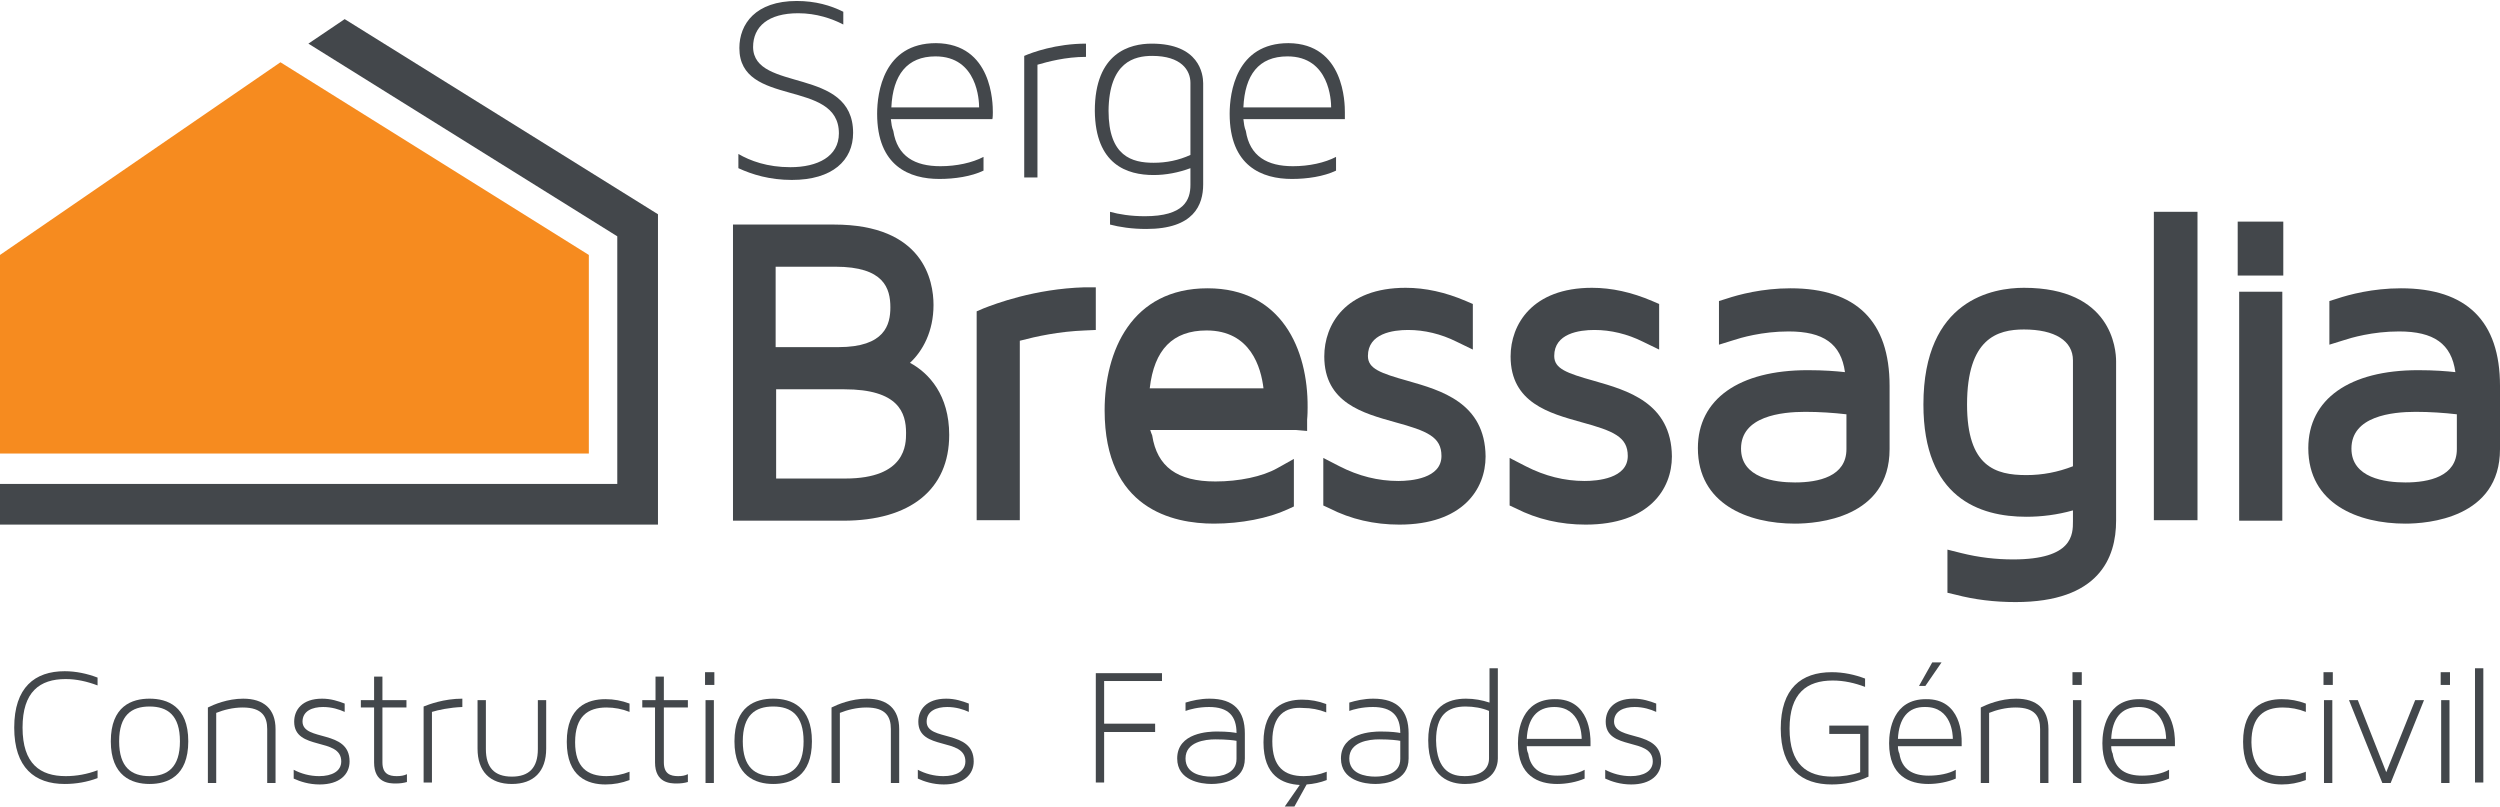 <?xml version="1.0" encoding="utf-8"?>
<!-- Generator: Adobe Illustrator 23.0.2, SVG Export Plug-In . SVG Version: 6.00 Build 0)  -->
<svg version="1.1" id="Layer_1" xmlns="http://www.w3.org/2000/svg" xmlns:xlink="http://www.w3.org/1999/xlink" x="0px" y="0px"
	 viewBox="0 0 509.9 164.5" style="enable-background:new 0 0 509.9 164.5;" xml:space="preserve">
<style type="text/css">
	.st0{fill-rule:evenodd;clip-rule:evenodd;fill:#F68B1F;}
	.st1{fill:#43474B;}
</style>
<g>
	<polygon class="st0" points="120.1,92.5 0,92.5 0,52 57.2,12.7 120.1,52 	"/>
	<polygon class="st1" points="70.3,3.9 62.9,8.9 125.9,48.2 125.9,98.7 0,98.7 0,107 134.2,107 134.2,43.7 	"/>
	<path class="st1" d="M13.4,158.3c2.2,0,4.4-0.4,6.5-1.2v1.6c-2.1,0.8-4.4,1.2-6.7,1.2c-6.1,0-10.3-3.3-10.3-11.5
		c0-8.2,4.2-11.5,10.3-11.5c2.3,0,4.6,0.5,6.7,1.3v1.6c-2.1-0.8-4.3-1.3-6.5-1.3c-5.3,0-8.8,2.6-8.8,9.9
		C4.6,155.8,8.2,158.3,13.4,158.3"/>
	<path class="st1" d="M38.4,151.2c0,7.2-4.3,8.7-7.9,8.7c-3.6,0-7.9-1.6-7.9-8.7c0-7.2,4.3-8.7,7.9-8.7
		C34.1,142.5,38.4,144,38.4,151.2 M36.7,151.2c0-5.3-2.5-7.1-6.2-7.1c-3.7,0-6.2,1.8-6.2,7.1c0,5.3,2.5,7.1,6.2,7.1
		C34.2,158.3,36.7,156.5,36.7,151.2"/>
	<path class="st1" d="M56.2,148.7v11h-1.7v-11c0-2.5-1-4.4-5-4.4c-2,0-3.9,0.5-5.4,1.1v14.3h-1.7v-15.4c1.2-0.6,4-1.8,7.2-1.8
		C53.8,142.5,56.2,144.6,56.2,148.7"/>
	<path class="st1" d="M71.3,155.3c0,2.7-2.1,4.7-6.1,4.7c-2.2,0-4-0.6-5.3-1.2v-1.8c1.5,0.8,3.3,1.3,5.2,1.3c2.6,0,4.5-1,4.5-3
		c0-5-9.6-2.1-9.6-8.1c0-2.4,1.6-4.7,5.7-4.7c1.8,0,3.3,0.5,4.6,1v1.7c-1.1-0.5-2.6-1-4.4-1c-2.2,0-4.2,0.8-4.2,3
		C61.8,151.3,71.3,148.7,71.3,155.3"/>
	<path class="st1" d="M83,157.9v1.6c-0.7,0.2-1.4,0.3-2.3,0.3c-1.3,0-4.4-0.1-4.4-4.3v-11.2h-2.7v-1.5h2.7V138H78v4.8h4.9v1.5H78
		v11.2c0,2.3,1.3,2.8,2.9,2.8C81.7,158.3,82.4,158.2,83,157.9"/>
	<path class="st1" d="M88.1,145.2v14.4h-1.7v-15.5c1-0.4,4.1-1.6,7.9-1.6v1.7C91.7,144.3,89.4,144.8,88.1,145.2"/>
	<path class="st1" d="M109.7,142.8h1.7v9.9c0,4.7-2.6,7.2-7,7.2c-4.5,0-7-2.6-7-7.2v-9.9h1.7v10c0,3.7,1.7,5.6,5.3,5.6
		c3.5,0,5.3-1.8,5.3-5.6V142.8z"/>
	<path class="st1" d="M123.7,158.3c1.6,0,3.2-0.3,4.7-0.9v1.7c-1.6,0.6-3.2,0.9-4.9,0.9c-3.6,0-7.9-1.5-7.9-8.7
		c0-7.2,4.3-8.7,7.9-8.7c1.7,0,3.3,0.3,4.9,0.9v1.7c-1.5-0.6-3.1-0.9-4.7-0.9c-3.8,0-6.4,1.8-6.4,7.1
		C117.3,156.5,119.8,158.3,123.7,158.3"/>
	<path class="st1" d="M140.3,157.9v1.6c-0.7,0.2-1.4,0.3-2.3,0.3c-1.3,0-4.4-0.1-4.4-4.3v-11.2H131v-1.5h2.7V138h1.7v4.8h4.9v1.5
		h-4.9v11.2c0,2.3,1.3,2.8,2.9,2.8C139.1,158.3,139.7,158.2,140.3,157.9"/>
	<path class="st1" d="M143.8,137.1h1.9v2.6h-1.9V137.1z M143.9,142.8h1.7v16.9h-1.7V142.8z"/>
	<path class="st1" d="M165.6,151.2c0,7.2-4.3,8.7-7.9,8.7c-3.6,0-7.9-1.6-7.9-8.7c0-7.2,4.3-8.7,7.9-8.7
		C161.3,142.5,165.6,144,165.6,151.2 M163.9,151.2c0-5.3-2.5-7.1-6.2-7.1c-3.7,0-6.2,1.8-6.2,7.1c0,5.3,2.5,7.1,6.2,7.1
		C161.4,158.3,163.9,156.5,163.9,151.2"/>
	<path class="st1" d="M183.4,148.7v11h-1.7v-11c0-2.5-1-4.4-5-4.4c-2,0-3.9,0.5-5.4,1.1v14.3h-1.7v-15.4c1.2-0.6,4-1.8,7.2-1.8
		C181,142.5,183.4,144.6,183.4,148.7"/>
	<path class="st1" d="M198.6,155.3c0,2.7-2.1,4.7-6.1,4.7c-2.2,0-4-0.6-5.3-1.2v-1.8c1.5,0.8,3.3,1.3,5.2,1.3c2.6,0,4.5-1,4.5-3
		c0-5-9.6-2.1-9.6-8.1c0-2.4,1.6-4.7,5.7-4.7c1.8,0,3.3,0.5,4.6,1v1.7c-1.1-0.5-2.6-1-4.4-1c-2.2,0-4.2,0.8-4.2,3
		C189,151.3,198.6,148.7,198.6,155.3"/>
	<polygon class="st1" points="237,137.3 237,138.9 225.2,138.9 225.2,147.6 235.6,147.6 235.6,149.3 225.2,149.3 225.2,159.6 
		223.5,159.6 223.5,137.3 	"/>
	<path class="st1" d="M253.9,149.6v5.1c0,4.6-4.7,5.2-6.8,5.2c-2.2,0-7-0.7-7-5.2c0-5.3,6.5-5.5,8.1-5.5c2.3,0,3.5,0.2,4,0.3
		c0-3.5-1.7-5.3-5.6-5.3c-2.2,0-4,0.5-4.8,0.8v-1.7c1.3-0.4,3-0.8,4.9-0.8C251.7,142.5,253.9,145,253.9,149.6 M252.2,151.1
		c-0.5-0.1-2-0.3-4.3-0.3c-2.1,0-6.1,0.5-6.1,3.9c0,3.1,3.2,3.7,5.3,3.7c2,0,5.1-0.6,5.1-3.6V151.1z"/>
	<path class="st1" d="M259.5,151.2c0,5.3,2.5,7.1,6.4,7.1c1.6,0,3.2-0.3,4.7-0.9v1.7c-1.3,0.5-2.7,0.8-4.1,0.9l-2.6,4.7h-2l3.2-4.6
		c-3.5-0.2-7.4-1.8-7.4-8.7c0-7.2,4.3-8.7,7.9-8.7c1.7,0,3.3,0.3,4.9,0.9v1.7c-1.5-0.6-3.1-0.9-4.7-0.9
		C262.1,144.1,259.5,145.9,259.5,151.2"/>
	<path class="st1" d="M287.3,149.6v5.1c0,4.6-4.7,5.2-6.8,5.2c-2.2,0-7-0.7-7-5.2c0-5.3,6.5-5.5,8.1-5.5c2.3,0,3.5,0.2,4,0.3
		c0-3.5-1.7-5.3-5.6-5.3c-2.2,0-4,0.5-4.8,0.8v-1.7c1.3-0.4,3-0.8,4.9-0.8C285.1,142.5,287.3,145,287.3,149.6 M285.6,151.1
		c-0.5-0.1-2-0.3-4.3-0.3c-2.1,0-6.1,0.5-6.1,3.9c0,3.1,3.2,3.7,5.3,3.7c2,0,5.1-0.6,5.1-3.6V151.1z"/>
	<path class="st1" d="M299,142.5c1.7,0,3.3,0.3,4.8,0.8v-7h1.7v18.4c0,1.3-0.6,5.2-6.7,5.2c-2.8,0-7.5-1.1-7.5-8.9
		C291.3,144,295.4,142.5,299,142.5 M298.7,158.3c3.8,0,5-1.8,5-3.6v-9.7c-1.4-0.6-3.1-0.9-4.8-0.9c-3.7,0-6,1.8-6,6.9
		C293,157.5,296.3,158.3,298.7,158.3"/>
	<path class="st1" d="M324.4,151.3c0,0.8,0,0.9,0,0.9h-13c0,0.6,0.1,1.1,0.3,1.5c0.5,3.3,2.8,4.5,6,4.5c2.1,0,4.1-0.4,5.5-1.2v1.8
		c-1.6,0.7-3.7,1.1-5.6,1.1c-3.8,0-8-1.6-8-8.3c0-2.7,0.8-9,7.5-9C324.3,142.5,324.4,150.2,324.4,151.3 M311.4,150.7h11.2
		c0-0.8-0.2-6.5-5.6-6.5C313.4,144.2,311.6,146.6,311.4,150.7"/>
	<path class="st1" d="M338.8,155.3c0,2.7-2.1,4.7-6.1,4.7c-2.2,0-4-0.6-5.3-1.2v-1.8c1.5,0.8,3.3,1.3,5.2,1.3c2.6,0,4.5-1,4.5-3
		c0-5-9.6-2.1-9.6-8.1c0-2.4,1.6-4.7,5.7-4.7c1.8,0,3.3,0.5,4.6,1v1.7c-1.1-0.5-2.6-1-4.4-1c-2.2,0-4.2,0.8-4.2,3
		C329.3,151.3,338.8,148.7,338.8,155.3"/>
	<path class="st1" d="M381.1,147.9v10.5c-2.3,1.1-5,1.6-7.5,1.6c-6.1,0-10.4-3.2-10.4-11.4c0-8.2,4.2-11.5,10.4-11.5
		c2.4,0,4.7,0.5,6.8,1.3v1.7c-2.1-0.8-4.3-1.3-6.6-1.3c-5.3,0-8.8,2.6-8.8,9.8c0,7.3,3.5,9.8,8.8,9.8c1.9,0,3.9-0.3,5.6-0.9v-7.8
		h-6.3v-1.7H381.1z"/>
	<path class="st1" d="M400.1,151.3c0,0.8,0,0.9,0,0.9h-13c0,0.6,0.1,1.1,0.3,1.5c0.5,3.3,2.8,4.5,6,4.5c2,0,4.1-0.4,5.5-1.2v1.8
		c-1.6,0.7-3.7,1.1-5.6,1.1c-3.8,0-8-1.6-8-8.3c0-2.7,0.8-9,7.5-9C400.1,142.5,400.1,150.2,400.1,151.3 M387.1,150.7h11.2
		c0-0.8-0.2-6.5-5.6-6.5C389.1,144.1,387.3,146.6,387.1,150.7 M396,135.1l-3.3,4.8h-1.3c0.9-1.6,1.8-3.2,2.7-4.8H396z"/>
	<path class="st1" d="M417.8,148.7v11h-1.7v-11c0-2.5-1-4.4-5-4.4c-2,0-3.9,0.5-5.4,1.1v14.3H404v-15.4c1.2-0.6,4-1.8,7.2-1.8
		C415.4,142.5,417.8,144.6,417.8,148.7"/>
	<path class="st1" d="M422.7,137.1h1.9v2.6h-1.9V137.1z M422.8,142.8h1.7v16.9h-1.7V142.8z"/>
	<path class="st1" d="M443.6,151.3c0,0.8,0,0.9,0,0.9h-13c0,0.6,0.1,1.1,0.3,1.5c0.5,3.3,2.8,4.5,6,4.5c2.1,0,4.1-0.4,5.5-1.2v1.8
		c-1.6,0.7-3.7,1.1-5.6,1.1c-3.8,0-8-1.6-8-8.3c0-2.7,0.8-9,7.5-9C443.5,142.5,443.6,150.2,443.6,151.3 M430.6,150.7h11.2
		c0-0.8-0.2-6.5-5.6-6.5C432.6,144.2,430.8,146.6,430.6,150.7"/>
	<path class="st1" d="M465.6,158.3c1.6,0,3.2-0.3,4.7-0.9v1.7c-1.6,0.6-3.2,0.9-4.9,0.9c-3.6,0-7.9-1.5-7.9-8.7
		c0-7.2,4.3-8.7,7.9-8.7c1.7,0,3.3,0.3,4.9,0.9v1.7c-1.5-0.6-3.1-0.9-4.7-0.9c-3.8,0-6.4,1.8-6.4,7.1
		C459.3,156.5,461.8,158.3,465.6,158.3"/>
	<path class="st1" d="M473.9,137.1h1.9v2.6h-1.9V137.1z M474,142.8h1.7v16.9H474V142.8z"/>
	<path class="st1" d="M492.6,142.8h1.8l-6.8,16.9h-1.7c-2.3-5.6-4.5-11.2-6.8-16.9h1.8l5.8,14.7L492.6,142.8z"/>
	<path class="st1" d="M497.8,137.1h1.9v2.6h-1.9V137.1z M497.9,142.8h1.7v16.9h-1.7V142.8z"/>
	<rect x="504.8" y="136.3" class="st1" width="1.7" height="23.3"/>
	<path class="st1" d="M174,27.1c0,5.6-4.2,9.6-12.5,9.6c-4.5,0-8.1-1.1-10.9-2.4v-2.9c2.4,1.4,5.9,2.7,10.6,2.7
		c5.6,0,9.9-2.2,9.9-6.9c0-11.2-20.3-5.2-20.3-17.4c0-4.9,3.3-9.6,11.7-9.6c3.8,0,6.9,0.9,9.5,2.2V5c-2.3-1.2-5.5-2.3-9.2-2.3
		c-6.1,0-9.2,2.7-9.2,6.9C153.7,18.9,174,13.5,174,27.1"/>
	<path class="st1" d="M202.5,22.9c0,1.2-0.1,1.4-0.1,1.4h-20.7c0.1,0.9,0.2,1.7,0.5,2.4c0.8,5.2,4.4,7.2,9.6,7.2
		c3.3,0,6.5-0.7,8.8-1.9v2.8c-2.5,1.2-5.9,1.7-9,1.7c-6.1,0-12.7-2.6-12.7-13.3c0-4.3,1.3-14.4,12-14.4
		C202.4,8.9,202.5,21.1,202.5,22.9 M181.8,21.9h17.9c0-1.3-0.3-10.4-8.9-10.4C185,11.5,182.1,15.3,181.8,21.9"/>
	<path class="st1" d="M211.6,13.2v23h-2.7V11.4c1.6-0.7,6.5-2.5,12.6-2.5v2.7C217.3,11.6,213.7,12.6,211.6,13.2"/>
	<path class="st1" d="M185.6,74c2.6-2.4,4.8-6.4,4.8-11.8c0-4.9-2-16.4-20.3-16.4h-20.6v60.4H172c13.7,0,21.6-6.4,21.6-17.5
		C193.6,80.6,189.5,76.1,185.6,74 M181.6,62.7c0,3.5-1.1,8.1-10.6,8.1h-12.8V54.4h12.2C180.3,54.4,181.6,58.8,181.6,62.7
		 M158.3,79.4h13.9c11.1,0,12.6,4.8,12.6,8.9c0,2.3,0,9.3-12.4,9.3h-14.1V79.4z"/>
	<path class="st1" d="M200.6,62.9l-1.4,0.6v42.6h8.8V69.5c3.4-0.9,8-1.9,13.3-2.1l2.2-0.1v-8.7l-2.3,0C211,58.9,202.9,62,200.6,62.9
		"/>
	<path class="st1" d="M246.3,58.8c-15.5,0-21,12.8-21,24.9c0,20.1,13.9,23.1,22.3,23.1c5.5,0,11.1-1.1,15-2.9l1.3-0.6v-9.7l-3.4,1.9
		c-3,1.7-7.8,2.7-12.6,2.7c-7.8,0-11.9-3-12.9-9.4l-0.2-0.5c-0.1-0.2-0.1-0.4-0.2-0.6h29.7l2.3,0.2v-2.3c0-0.2,0.1-0.7,0.1-2.5
		C266.8,71.3,261.4,58.8,246.3,58.8 M234.5,79.2c0.9-7.9,4.7-11.8,11.6-11.8c9,0,11.1,7.6,11.6,11.8H234.5z"/>
	<path class="st1" d="M287.2,77.7c-5.7-1.6-8.2-2.5-8.2-5.1c0-4.6,5.1-5.3,8.2-5.3c3.3,0,6.7,0.8,9.9,2.4l3.3,1.6V62l-1.4-0.6
		c-4.2-1.8-8.3-2.7-12.3-2.7c-12.3,0-16.6,7.5-16.6,14c0,9.5,8,11.6,14.4,13.4c6.6,1.8,9.5,3,9.5,6.9c0,4.6-6.2,5.1-8.8,5.1
		c-4.1,0-8.1-1-12-3l-3.3-1.7v9.7l1.3,0.6c4.3,2.2,9.1,3.3,14.2,3.3c12.9,0,17.6-7.2,17.6-13.9C302.9,82.1,293.8,79.6,287.2,77.7"/>
	<path class="st1" d="M325.2,77.7c-5.7-1.6-8.2-2.5-8.2-5.1c0-4.6,5.1-5.3,8.2-5.3c3.3,0,6.7,0.8,9.9,2.4l3.3,1.6V62l-1.4-0.6
		c-4.2-1.8-8.3-2.7-12.3-2.7c-12.2,0-16.6,7.5-16.6,14c0,9.5,8,11.6,14.4,13.4c6.6,1.8,9.5,3,9.5,6.9c0,4.6-6.2,5.1-8.8,5.1
		c-4.1,0-8.1-1-12-3l-3.3-1.7v9.7l1.3,0.6c4.3,2.2,9.1,3.3,14.2,3.3c12.9,0,17.6-7.2,17.6-13.9C340.9,82.1,331.8,79.6,325.2,77.7"/>
	<path class="st1" d="M365.2,58.8c-5.8,0-10.6,1.3-13,2.1l-1.6,0.5v8.9l2.9-0.9c1.5-0.5,5.9-1.8,11.3-1.8c7.1,0,10.7,2.5,11.5,8.3
		c-1.8-0.2-4.3-0.4-7.6-0.4c-14,0-22.4,5.9-22.4,15.9c0,11.4,10.2,15.4,19.8,15.4c4.5,0,19.3-1.1,19.3-15.2V78.7
		C385.4,65.5,378.6,58.8,365.2,58.8 M368.2,84c2.9,0,5.8,0.2,8.4,0.5v7.1c0,5.6-5.7,6.8-10.5,6.8c-4.1,0-11-0.9-11-6.9
		C355.1,84.9,363.3,84,368.2,84"/>
	<path class="st1" d="M412.8,58.7c-6.2,0-20.5,2.3-20.5,23.8c0,19,11.4,22.9,21,22.9c3.1,0,6.3-0.4,9.5-1.3v2.2
		c0,2.7,0,7.8-12.2,7.8c-3.5,0-7-0.4-10.6-1.3l-2.8-0.7v8.8l1.7,0.4c3.8,1,7.9,1.5,12.2,1.5c17,0,20.5-9,20.5-16.6V73.7
		C431.6,71.2,430.7,58.7,412.8,58.7 M412.8,67.2c6.3,0,10,2.3,10,6.3v21.6c-3.1,1.2-6.2,1.8-9.5,1.8c-6.3,0-12.1-1.7-12.1-14.4
		C401.2,69,407.4,67.2,412.8,67.2"/>
	<rect x="439.3" y="43.2" class="st1" width="8.9" height="62.9"/>
	<rect x="456.7" y="59.5" class="st1" width="8.8" height="46.7"/>
	<rect x="456.4" y="45.2" class="st1" width="9.3" height="11"/>
	<path class="st1" d="M489.7,58.8c-5.8,0-10.6,1.3-13,2.1l-1.6,0.5v8.9l2.9-0.9c1.5-0.5,5.9-1.8,11.3-1.8c7.1,0,10.7,2.5,11.5,8.3
		c-1.8-0.2-4.3-0.4-7.6-0.4c-14,0-22.4,5.9-22.4,15.9c0,11.4,10.2,15.4,19.8,15.4c4.5,0,19.3-1.1,19.3-15.2V78.7
		C509.9,65.5,503.1,58.8,489.7,58.8 M492.7,84c2.9,0,5.8,0.2,8.4,0.5v7.1c0,5.6-5.7,6.8-10.5,6.8c-4.1,0-11-0.9-11-6.9
		C479.6,84.9,487.8,84,492.7,84"/>
	<path class="st1" d="M235.3,35.7c2.5,0,5.1-0.5,7.5-1.4v3.4c0,3.1-1.3,6.4-9.3,6.4c-2.9,0-5.3-0.4-7.1-0.9v2.6
		c1.9,0.5,4.4,0.9,7.4,0.9c9.7,0,11.6-4.9,11.6-9.1V17c0-1.9-0.8-8.1-10.5-8.1c-4.4,0-11.6,1.8-11.6,13.7
		C223.4,33.6,229.9,35.7,235.3,35.7 M235,11.4c5.9,0,7.8,2.9,7.8,5.5v14.7c-2.4,1.1-4.9,1.6-7.5,1.6c-4.4,0-9.2-1.3-9.2-10.6
		C226.2,12.6,231.4,11.4,235,11.4"/>
	<path class="st1" d="M274.3,22.9c0,1.2,0,1.4,0,1.4h-20.7c0.1,0.9,0.2,1.7,0.5,2.4c0.8,5.2,4.4,7.2,9.6,7.2c3.3,0,6.5-0.7,8.8-1.9
		v2.8c-2.5,1.2-5.9,1.7-9,1.7c-6.1,0-12.7-2.6-12.7-13.3c0-4.3,1.3-14.4,12-14.4C274.2,8.9,274.3,21.1,274.3,22.9 M253.6,21.9h17.9
		c0-1.3-0.3-10.4-8.9-10.4C256.7,11.5,253.9,15.3,253.6,21.9"/>
</g>
</svg>
